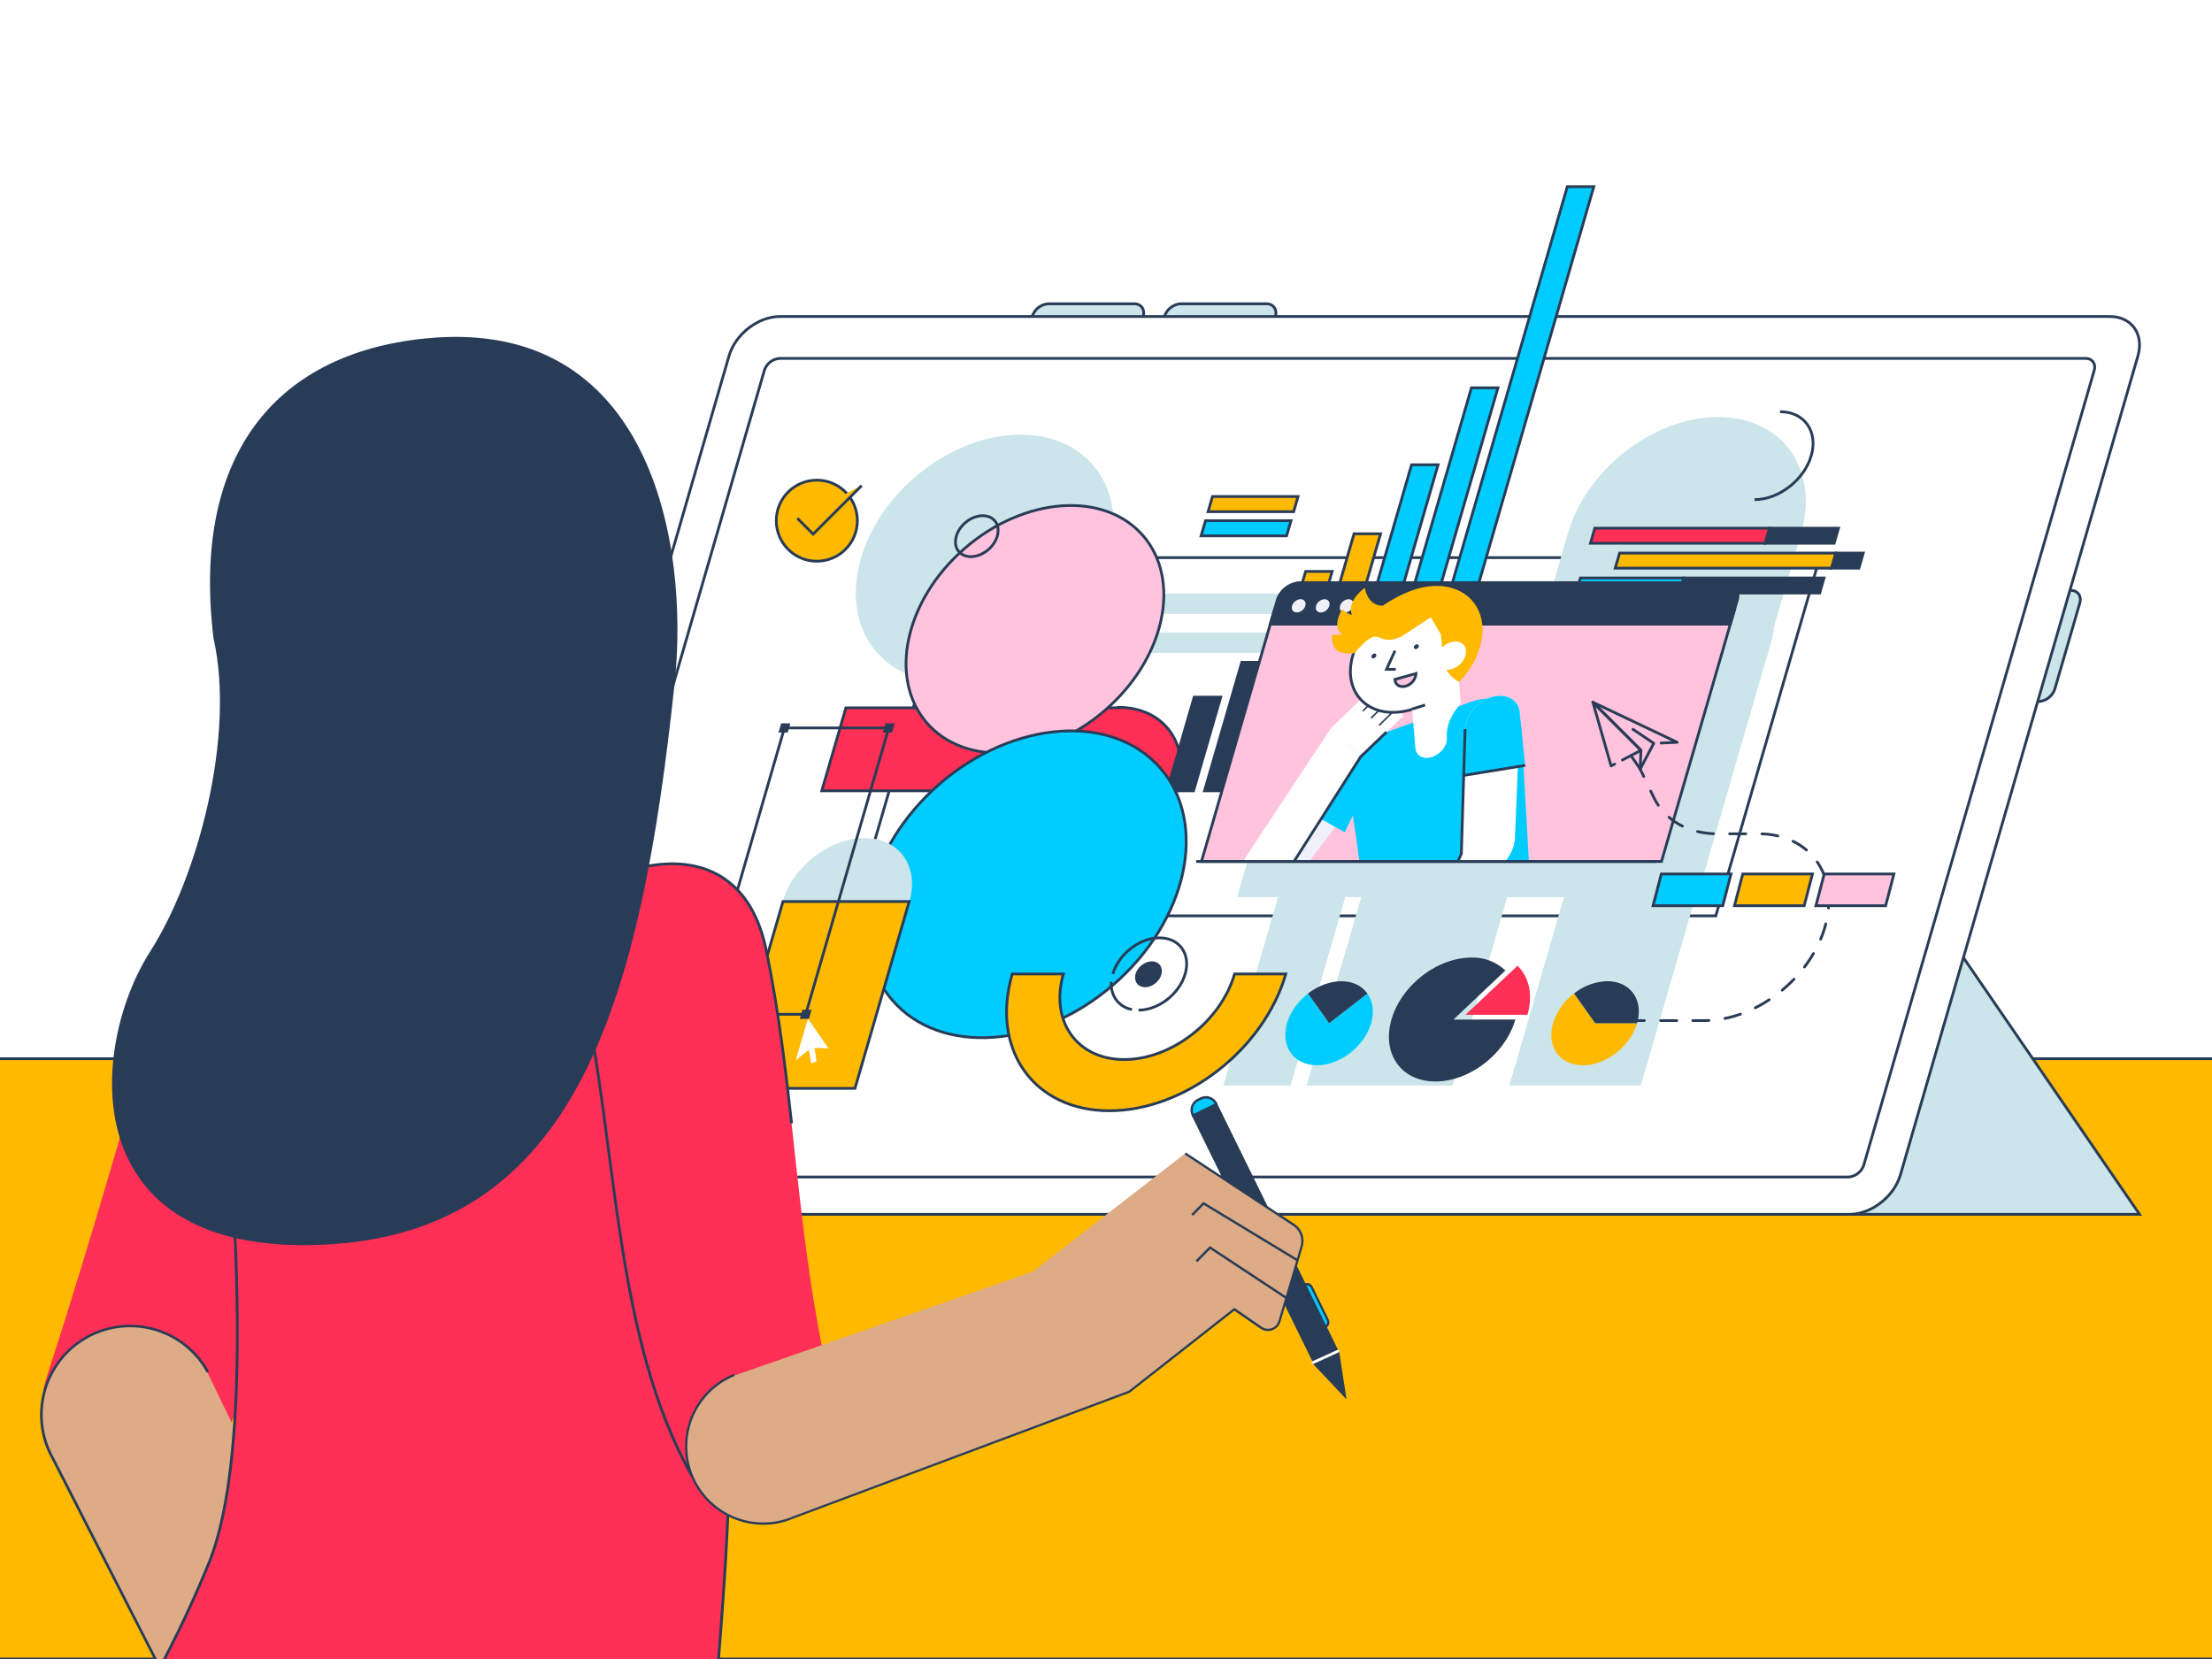 <svg viewBox="0 0 800 600" xmlns="http://www.w3.org/2000/svg" xmlns:xlink="http://www.w3.org/1999/xlink"><rect x="0" y="0" width="800" height="600" fill="#333333" stroke="none"/><clipPath id="a"><path d="m476.92 165.38h166.37l-42.28 145.82h-166.38z"/></clipPath><path d="m-12.56 0h825.11v479.29h-825.11z" fill="#fff"/><path d="m-12.56 382.89h836.05v217.11h-836.05z" fill="#ffba00" stroke="#293c57" stroke-miterlimit="10"/><path d="m175.25 300.35c-12 .87-20.66-8.4-22.4-20.18-2.52-17-9.91-30.78-24.79-40.44 0 0-.06-.1-.09-.08-1.42-20.45-3.32-40.83-5.49-61.22 21.38-1.19 42.62-2.7 64.07-3.86 3.39 34 7.42 71.07 8.88 104.22.65 14.7-8.23 20.69-20.18 21.56z" fill="#ddab85"/><path d="m710.1 346.34-514.91 47.28v45.56h578.6z" fill="#cbe5ea" stroke="#293c57" stroke-miterlimit="10"/><path d="m737.25 253.72c-2.54 0-4-2.06-3.27-4.6l9-31a6.62 6.62 0 0 1 5.93-4.6c2.54 0 4 2.06 3.27 4.6l-9 31a6.63 6.63 0 0 1 -5.93 4.6z" fill="#cbe5ea" stroke="#293c57" stroke-miterlimit="10"/><path d="m373.3 114.47a6.62 6.62 0 0 1 5.93-4.6h30.95c2.54 0 4 2.06 3.26 4.6a6.61 6.61 0 0 1 -5.93 4.6h-30.95c-2.56 0-4-2.07-3.26-4.6z" fill="#cbe5ea" stroke="#293c57" stroke-miterlimit="10"/><path d="m421.14 114.47a6.63 6.63 0 0 1 5.94-4.6h30.92c2.54 0 4 2.06 3.27 4.6a6.63 6.63 0 0 1 -5.94 4.6h-30.92c-2.54 0-4.01-2.07-3.27-4.6z" fill="#cbe5ea" stroke="#293c57" stroke-miterlimit="10"/><path d="m668.9 439.18h-481c-7.89 0-12.42-6.39-10.14-14.27l85.89-296.17c2.29-7.88 10.53-14.27 18.41-14.27h481c7.89 0 12.42 6.39 10.14 14.27l-85.89 296.17c-2.31 7.88-10.53 14.27-18.41 14.27z" fill="#fff" stroke="#293c57" stroke-miterlimit="10"/><path d="m668.44 425.68h-472.21c-2.42 0-3.81-2-3.11-4.38l83.31-287.3a6.3 6.3 0 0 1 5.65-4.38h472.21c2.41 0 3.8 2 3.1 4.38l-83.31 287.3a6.3 6.3 0 0 1 -5.64 4.38z" fill="none" stroke="#293c57" stroke-miterlimit="10"/><path d="m620.54 331.24h-312.07l37.57-129.56h312.08z" fill="none" stroke="#293c57" stroke-miterlimit="10"/><ellipse cx="356.25" cy="201.85" fill="#cbe5ea" rx="51.74" ry="38.76" transform="matrix(.756 -.654 .654 .756 -45.21 282.36)"/><path d="m442.47 392.6h24.29l19.95-68.81h-24.28z" fill="#cbe5ea"/><path d="m545.87 392.6h47.54l19.95-68.81h-47.54z" fill="#cbe5ea"/><path d="m405.04 228.74-2.14 7.39h152.25l2.14-7.39z" fill="#cbe5ea"/><path d="m416.86 214.66-2.14 7.38h152.25l2.15-7.38z" fill="#cbe5ea"/><path d="m472.54 392.6h52.81l19.96-68.81h-52.81z" fill="#cbe5ea"/><path d="m630.25 265.77h-84.33l21.08-72.77c6.75-23.29 31.1-42.17 54.39-42.17s36.71 18.88 29.96 42.17z" fill="#cbe5ea"/><g stroke="#293c57"><path d="m404.45 256h-98.52l-8.72 30h128.7c4.84-16.67-4.76-30.18-21.43-30.18z" fill="#ff2f55" stroke-miterlimit="10"/><path d="m441.49 252.12h-9.59l-9.83 33.89h9.59z" fill="#293c57" stroke-miterlimit="10"/><path d="m541.75 140.26h-9.59l-42.29 145.75h9.6z" fill="#0cf" stroke-miterlimit="10"/><path d="m576.43 67.5h-9.59l-63.4 218.51h9.59z" fill="#0cf" stroke-miterlimit="10"/><path d="m520.1 168.09h-9.59l-34.2 117.92h9.59z" fill="#0cf" stroke-miterlimit="10"/><path d="m499.3 193.06h-9.6l-26.95 92.95h9.59z" fill="#ffba00" stroke-miterlimit="10"/><path d="m481.79 206.66h-9.59l-23.01 79.35h9.59z" fill="#ffba00" stroke-miterlimit="10"/><path d="m458.7 239.54h-9.59l-13.48 46.47h9.59z" fill="#293c57" stroke-miterlimit="10"/><ellipse cx="374.45" cy="227.47" fill="#ffc3dd" rx="51.74" ry="38.76" stroke-miterlimit="10" transform="matrix(.756 -.654 .654 .756 -57.55 300.51)"/><ellipse cx="371.42" cy="319.71" fill="#0cf" rx="64.14" ry="48.04" stroke-miterlimit="10" transform="matrix(.756 -.654 .654 .756 -118.65 321.03)"/><ellipse cx="353.39" cy="193.8" fill="none" rx="8.56" ry="6.41" stroke-miterlimit="10" transform="matrix(.756 -.654 .654 .756 -40.64 278.52)"/><path d="m643.77 148.9c8.79 0 13.84 7.12 11.29 15.9s-11.73 15.9-20.51 15.9" fill="none" stroke-miterlimit="10"/></g><path d="m494.55 359.32c4.22 5.94 1.43 15.56-6.23 21.49s-17.27 5.94-21.49 0-1.42-15.55 6.23-21.49l7.63 10.75z" fill="#0cf"/><path d="m494.55 359.32-13.86 10.75-7.63-10.75c7.66-5.93 17.28-5.93 21.49 0z" fill="#293c57"/><path d="m548.85 349.26c4.12 4.1 5.68 10.52 3.58 17.75h-22.43z" fill="#ff2f55"/><path d="m525.65 368.74 18.79-17.74a17 17 0 0 0 -12.29-4.67c-12.38 0-25.31 10-28.9 22.4s3.53 22.4 15.9 22.4 25.31-10 28.9-22.4z" fill="#293c57"/><path d="m569.24 359.32a21.52 21.52 0 0 0 -7.56 10.75c-2.44 8.39 2.39 15.19 10.79 15.19s17.16-6.8 19.6-15.19h-15.2z" fill="#ffba00"/><path d="m592.07 370.07c2.43-8.4-2.4-15.2-10.79-15.2a20.1 20.1 0 0 0 -12 4.45l7.63 10.75z" fill="#293c57"/><path d="m663.34 196.46h-24.95l1.58-5.43h24.95z" fill="#293c57" stroke="#293c57" stroke-miterlimit="10"/><path d="m638.39 196.46h-63.17l1.57-5.43h63.18z" fill="#ff2f55" stroke="#293c57" stroke-miterlimit="10"/><path d="m672.3 205.47h-9.95l1.58-5.44h9.94z" fill="#293c57" stroke="#293c57" stroke-miterlimit="10"/><path d="m662.35 205.47h-78.18l1.58-5.44h78.18z" fill="#ffba00" stroke="#293c57" stroke-miterlimit="10"/><path d="m658.12 214.48h-50.82l1.57-5.44h50.82z" fill="#293c57" stroke="#293c57" stroke-miterlimit="10"/><path d="m607.3 214.48h-37.31l1.58-5.44h37.3z" fill="#0cf" stroke="#293c57" stroke-miterlimit="10"/><ellipse cx="415.56" cy="352.25" fill="#293c57" rx="4.84" ry="3.62" stroke="#293c57" stroke-miterlimit="10" transform="matrix(.756 -.654 .654 .756 -129.18 357.84)"/><path d="m467.86 185.06h-30.94l1.59-5.48h30.94z" fill="#ffba00" stroke="#293c57" stroke-miterlimit="10"/><path d="m465.32 193.8h-30.93l1.59-5.49h30.93z" fill="#0cf" stroke="#293c57" stroke-miterlimit="10"/><path d="m473.75 233.64h166.37l-26.33 90.82h-166.38z" fill="#cbe5ea"/><path d="m483.08 223.6h153.53c3.55 0 5.59 2.88 4.56 6.42l-2.49 8.6h-166.37l2.49-8.6a9.24 9.24 0 0 1 8.28-6.42z" fill="#cbe5ea"/><ellipse cx="482.73" cy="231.83" fill="#cbe5ea" rx="2.77" ry="2.08" transform="matrix(.756 -.654 .654 .756 -34 372.44)"/><ellipse cx="491.41" cy="231.83" fill="#cbe5ea" rx="2.77" ry="2.08" transform="matrix(.756 -.654 .654 .756 -31.88 378.12)"/><ellipse cx="500.08" cy="231.83" fill="#cbe5ea" rx="2.77" ry="2.08" transform="matrix(.756 -.654 .654 .756 -29.76 383.79)"/><path d="m460.86 220.76h166.38l-26.34 90.81h-166.37z" fill="#ffc3dd" stroke="#293c57" stroke-miterlimit="10"/><path d="m470.19 210.71h153.54c3.54 0 5.58 2.88 4.56 6.43l-2.5 8.59h-166.37l2.49-8.59a9.25 9.25 0 0 1 8.28-6.43z" fill="#293c57" stroke="#293c57" stroke-miterlimit="10"/><ellipse cx="469.85" cy="218.95" fill="#eff0f9" rx="2.77" ry="2.08" transform="matrix(.756 -.654 .654 .756 -28.71 360.86)"/><ellipse cx="478.52" cy="218.95" fill="#eff0f9" rx="2.77" ry="2.08" transform="matrix(.756 -.654 .654 .756 -26.59 366.54)"/><ellipse cx="487.2" cy="218.95" fill="#eff0f9" rx="2.77" ry="2.08" transform="matrix(.756 -.654 .654 .756 -24.47 372.22)"/><g clip-path="url(#a)"><path d="m493.22 234.94a11.13 11.13 0 0 1 -7.48 1.21c-4.69-.69-4-6.62-4-6.62s6.54 1.1 10.84-3.53 22.3 1.47 22.3 1.47z" fill="#ffba00"/><path d="m494.26 270.11c-4.12-2.22-10.38-.16-14 4.61l-31.64 42 14.92 8.05 31.64-42c3.62-4.77 3.2-10.43-.92-12.66z" fill="#eff0f9"/><path d="m490.9 231.49s-3.06.53-6.09-2.48.63-8.68.63-8.68 4.17 4.34 9.77 1.78 15.41 12.5 15.41 12.5z" fill="#ffba00"/><path d="m491.83 226.53s-2.54-.91-3.22-5.43 5-8.52 5-8.52.83 6.41 6.3 6.48 4.9 20.09 4.9 20.09z" fill="#ffba00"/><path d="m494.26 270.11c-4.12-2.22-10.38-.16-14 4.61l-11.14 17.4 2.1.86 1.77.53 13.34 7.49 8.86-18.25c3.61-4.75 3.19-10.41-.93-12.64z" fill="#0cf"/><path d="m532.1 253.8-46.35 16.57 13.77 95.4-6.83 5 62.14-26.22-4.63-81.18c-.49-8.58-8.73-12.92-18.1-9.57z" fill="#0cf"/><path d="m538.29 315.4a11.06 11.06 0 0 0 3.79-1.89 14 14 0 0 0 5.81-10.24l1.82-44.6c.09-5.08-4.27-8.07-9.75-6.69-5.47 1.38-10 6.61-10.07 11.68l-1.35 45.05c-.08 5.07 4.3 8.05 9.77 6.66z" fill="#fff"/><path d="m551.61 276.82-1.9-18.15c.09-5.08-4.27-8.07-9.75-6.69-5.47 1.38-10 6.61-10.07 11.68l-.52 16.75z" fill="#0cf"/><path d="m542 298.54c-4.41-.92-9.82 2.13-12.09 6.8l-15.1 34.85 12.88 8.08 18.17-39.62c2.28-4.65.56-9.2-3.86-10.11z" fill="#fff"/><path d="m527.7 348.27-12.88-8.08-13.35 16.64 12.88 8.09z" fill="#eff0f9"/><path d="m510.28 352.11-.49-.3-5.9 7.59.48.3z" fill="#293c57"/><path d="m513.81 354.03-.49-.3-5.9 7.59.48.3z" fill="#293c57"/><path d="m517.34 355.96-.49-.31-5.9 7.59.48.31z" fill="#293c57"/><path d="m452.67 320.54c3.95 1.71 9.58-.51 12.57-5l26.86-41.87-10.53-10.59-30.63 46.29c-2.94 4.48-2.22 9.47 1.73 11.17z" fill="#fff"/><path d="m481.56 263.12 10.54 10.58 15.59-14.93-10.54-10.59z" fill="#fff"/><path d="m498.57 262.14.4.4 6.93-6.84-.39-.4z" fill="#293c57"/><path d="m495.63 259.55.4.4 6.93-6.84-.4-.4z" fill="#293c57"/><path d="m492.69 256.95.39.4 6.94-6.84-.4-.4z" fill="#293c57"/><ellipse cx="509.91" cy="237.06" fill="#fff" rx="23.73" ry="17.77" transform="matrix(.756 -.654 .654 .756 -30.79 391.5)"/><ellipse cx="509.94" cy="236.94" fill="none" rx="23.73" ry="17.77" stroke="#293c57" stroke-miterlimit="10" transform="matrix(.756 -.654 .654 .756 -30.71 391.49)"/><path d="m518 273.76c3.12-1.05 5.48-4.17 5.27-7-.3-4.08 1.58-8.62 5.06-12.21l-1.25-15.35-17.29 5.8 2.09 25.55c.24 2.83 2.97 4.27 6.12 3.21z" fill="#fff"/><path d="m506.92 230.19c-9.85 4.46-6.87-5.68-16.82 5.78-.35.41-1.16.33-1.16.33-1.19-9.54 11.89-19.43 22.47-23a26.92 26.92 0 0 1 3.44-.92l.28-.05.66-.12.52-.08h.22c12.56-1.66 21.25 6.79 19.41 18.87a29.07 29.07 0 0 1 -8.25 15.59s-5.11-2.48-5.52-7.48l-1.07-9.68-3.64-6.19z" fill="#ffba00"/><ellipse cx="525.05" cy="236.94" fill="#fff" rx="5.92" ry="4.43" transform="matrix(.756 -.654 .654 .756 -27.02 401.38)"/><ellipse cx="512.41" cy="233.71" fill="#293c57" rx="1" ry=".75" transform="matrix(.756 -.654 .654 .756 -27.99 392.32)"/><ellipse cx="497.04" cy="237.06" fill="#293c57" rx="1" ry=".75" transform="matrix(.756 -.654 .654 .756 -33.93 383.08)"/><g stroke="#293c57" stroke-miterlimit="10"><path d="m512.11 243.59a5.1 5.1 0 0 1 -3.74 4.55c-2.09.59-3.82-.5-3.85-2.42z" fill="#ffc3dd"/><path d="m510.73 256.44 4.67-1.46" fill="none"/><path d="m529.87 263.69-1.35 45.05-10.6 24.28" fill="none"/><path d="m529.35 280.44 22.26-3.62" fill="none"/><path d="m504.52 235.34-3.07 6.73h3.35" fill="none"/><path d="m501.43 264.76-9.33 8.94-24.38 38.29" fill="none"/></g></g><path d="m586.76 274.87 6.71-3.51-17.38-17.38 6.58 23.03 1.3-.68" fill="none" stroke="#293c57" stroke-linecap="round" stroke-linejoin="round"/><path d="m576.09 253.98 30.49 14.49-5.82.25" fill="none" stroke="#293c57" stroke-linecap="round" stroke-linejoin="round"/><path d="m590.6 263.77 7.5 5.06-4.91 9.32.28-6.79-17.38-17.38" fill="none" stroke="#293c57" stroke-linecap="round" stroke-linejoin="round"/><path d="m589.85 273.25 3.34 4.9" fill="none" stroke="#293c57" stroke-linecap="round" stroke-linejoin="round"/><path d="m593.19 278.15 1.31 2.7" fill="none" stroke="#293c57" stroke-linecap="round" stroke-linejoin="round"/><path d="m597 286.1 1.13 2.33c4 8.27 12.46 13.12 22.92 13.12h14.95c18.66 0 29.4 15.12 24 33.78-5.42 18.66-24.93 33.78-43.58 33.78h-18.82" fill="none" stroke="#293c57" stroke-dasharray="5.83 5.83" stroke-linecap="round" stroke-linejoin="round"/><path d="m594.69 369.11h-3" fill="none" stroke="#293c57" stroke-linecap="round" stroke-linejoin="round"/><path d="m432.62 311.57h166.38" fill="none" stroke="#293c57" stroke-miterlimit="10"/><path d="m401.21 401.72c27.32 0 55.89-22.14 63.82-49.47h-18.53c-4.95 17.09-22.83 30.95-39.92 30.95s-26.92-13.86-22-30.95h-18.49c-7.93 27.33 7.8 49.47 35.12 49.47z" fill="#ffba00" stroke="#293c57" stroke-miterlimit="10"/><path d="m283.08 326c3.67-12.66 16.91-22.91 29.56-22.91s19.93 10.29 16.26 22.91z" fill="#cbe5ea"/><path d="m263.57 393.62h45.65l19.6-67.58h-45.65z" fill="#ffba00" stroke="#293c57" stroke-miterlimit="10"/><path d="m402.48 352.25c2.1-7.22 9.65-13.07 16.87-13.07s11.38 5.85 9.28 13.07-9.64 13.08-16.86 13.08" fill="none" stroke="#293c57" stroke-miterlimit="10"/><path d="m409.39 365.1a9.12 9.12 0 0 1 -5.39-3.1 9.62 9.62 0 0 1 -2.07-6.95" fill="none" stroke="#293c57" stroke-miterlimit="10"/><path d="m291.39 366.84h-37.72l30.03-103.57h37.73z" fill="none" stroke="#293c57" stroke-miterlimit="10"/><path d="m282.52 261.61h3.33l-.97 3.32h-3.32z" fill="#293c57"/><path d="m320.25 261.61h3.32l-.96 3.32h-3.33z" fill="#293c57"/><path d="m252.49 365.18h3.32l-.96 3.32h-3.32z" fill="#293c57"/><path d="m290.21 365.18h3.32l-.96 3.32h-3.32z" fill="#293c57"/><path d="m299.64 379.16-7.44-10.73-4.43 15.05 4.8-3.81.8 4.94 1.99-.79-.79-4.83z" fill="#fff"/><circle cx="295.41" cy="188.31" fill="#ffba00" r="14.66" stroke="#293c57" stroke-miterlimit="10"/><path d="m288.36 187.44 5.73 5.73 17.54-17.54" fill="#ffba00" stroke="#293c57" stroke-miterlimit="10"/><path d="m623.06 327.56h-25.21l2.99-11.48h25.21z" fill="#0cf" stroke="#293c57" stroke-miterlimit="10"/><path d="m652.51 327.56h-25.21l2.99-11.48h25.21z" fill="#ffba00" stroke="#293c57" stroke-miterlimit="10"/><path d="m681.97 327.56h-25.21l2.99-11.48h25.21z" fill="#ffc3dd" stroke="#293c57" stroke-miterlimit="10"/><path d="m112.83 314c20.76 7.7 23.42 19.87 20.31 41.83 0 0-.27 1-.28 1.05-13.27 49.34-33.86 117.12-49.86 159.61s-19.84 17.73-45.86 28.41c.49-1.84.26-1 .25-1-4.19-1.81-8.69-3.95-11.63-7.57-9-11.14-13.64-23.81-8.56-39.32 15.41-47 34.52-113.46 45.86-156.27 7.36-29 20.83-31 43.71-27.84z" fill="#ff2f55"/><path d="m31.4 483.55a32.1 32.1 0 0 1 43.6 12.76l56.92 118-44.92 45.87-68.34-133.07a32.1 32.1 0 0 1 12.74-43.56z" fill="#ddab85"/><path d="m86.57 660.46-68.11-133.22a34.55 34.55 0 0 1 -2.13-4.75 32.58 32.58 0 0 1 59.29-26.49l-.85.46a31.6 31.6 0 1 0 -55.45 30.34l68 133.1" fill="#293c57"/><path d="m199.81 424.16c12.58-24.33 24.19-49.16 35.19-74.26-4.58 55.22-11 110.93-22.19 165.24" fill="#ea2164"/><path d="m262.19 461c7.08 108-9.45 160.08-6.94 249.6-81.65-28.48-150.25-27.77-233.34-40.82 18.63-39.42 35.44-60 53.58-104.33 16.67-40.78 9.74-139.8 3-196.36a92.77 92.77 0 0 1 1.61-31.95c3.22-13.84 9-27.56 28-23.85 30.84 6 20.31 6.62 55 6.57 9.06 0 67.07-6.07 75.5-6.57-.04 0 16.51 39.71 23.59 147.71z" fill="#ff2f55"/><path d="m262.19 461c7.08 108-9.45 160.08-6.94 249.6-81.65-28.48-150.25-27.77-233.34-40.82 18.63-39.42 35.44-60 53.58-104.33 16.67-40.78 9.74-139.8 3-196.36a92.77 92.77 0 0 1 1.61-31.95c3.22-13.84 9-27.56 28-23.85 30.84 6 20.31 6.62 55 6.57 9.06 0 67.07-6.07 75.5-6.57-.04 0 16.51 39.71 23.59 147.71z" fill="none" stroke="#293c57" stroke-miterlimit="10"/><path d="m197.17 315.77c-1.81-22.17-4.22-45-6.36-66.43-20.75 1.12-41.28 2.58-62 3.73 2.1 19.72 3.94 39.42 5.31 59.2 0 0 .05 2.62.11 6.47a31.51 31.51 0 0 0 31.18 31 31.5 31.5 0 0 0 31.76-33.97z" fill="#ddab85"/><path d="m234.63 313.18c21.05-3.69 37.44 5.69 42.51 30.54 11.17 54.71 10.21 104.87 24.39 162.48 7.24 17.05 2.4 13.23 2.4 13.23-24.17 2.56-13.54 12.65-37.86 14.42.28.32-15.81 0-15.81 0-28-49.7-26.95-117.2-39.24-175.74-4.41-24.81 2.57-41.23 23.61-44.93z" fill="#ff2f55"/><path d="m301.53 506.2c7.24 17.05 2.4 13.23 2.4 13.23l-53.34 14.36" fill="none" stroke="#293c57" stroke-miterlimit="10"/><path d="m250.26 533.85c-28-49.7-26.95-117.2-39.24-175.74-4.41-24.81 2.57-41.23 23.61-44.93 21.05-3.69 37.44 5.69 42.51 30.54 2.38 11.62 4.2 23 5.74 34.34 1.28 9.46 2.37 18.85 3.41 28.24" fill="none" stroke="#293c57" stroke-miterlimit="10"/><path d="m250.24 533.85a27.94 27.94 0 0 1 15.36-36.38l107.67-37.47 35.14 43.38-121.79 45.81a27.93 27.93 0 0 1 -36.38-15.34z" fill="#ddab85"/><path d="m408.41 503.4-47.31-33.83 67.51-52.38 17.81 56.39z" fill="#ddab85"/><rect fill="#0cf" height="16.86" rx="1.89" transform="matrix(.899 -.439 .439 .899 -159.05 256.7)" width="3.78" x="473.75" y="463.91"/><path d="m479 480.47a2.35 2.35 0 0 1 -1.26-.07 2.29 2.29 0 0 1 -1.33-1.17l-5.74-11.75a2.31 2.31 0 1 1 4.15-2l5.74 11.75a2.32 2.32 0 0 1 -1.56 3.27zm-6.56-15.47a1.73 1.73 0 0 0 -.32.11 1.48 1.48 0 0 0 -.74.85 1.41 1.41 0 0 0 .07 1.12l5.74 11.75a1.48 1.48 0 0 0 .84.75 1.5 1.5 0 0 0 1.12-.07 1.48 1.48 0 0 0 .74-.85 1.41 1.41 0 0 0 -.07-1.12l-5.74-11.75a1.48 1.48 0 0 0 -.84-.75 1.46 1.46 0 0 0 -.8-.04z" fill="#293c57"/><path d="m483.89 489.03-8.38 4.09-44.02-89.67 8.38-4.09z" fill="#293c57"/><path d="m481.65 490.59-6 2.49a.6.6 0 0 1 -.79-.3l-43.95-89.53 9.13-4.46.18.38 43.94 89.5a.62.62 0 0 1 -.28.82zm-49.6-86.95 43.66 88.92 7.61-3.72-43.65-88.92z" fill="#293c57"/><path d="m475.16 492.94 8.72-4.26 2.48 16.13z" fill="#293c57"/><path d="m487 506.13-12-12.71a.62.62 0 0 1 .17-1l8.29-4.05a.62.62 0 0 1 .88.46zm-11.12-13.06 9.82 10.41-2.17-14.15z" fill="#293c57"/><path d="m434.35 397.35h.78a4.27 4.27 0 0 1 4.27 4.27 0 0 0 0 1 0 0h-9.32a0 0 0 0 1 0 0 4.27 4.27 0 0 1 4.27-4.27z" fill="#0cf" transform="matrix(.899 -.439 .439 .899 -131.23 231.35)"/><path d="m431.3 404-.28-.58a4.48 4.48 0 0 1 2.05-6l1.1-.53a4.48 4.48 0 0 1 6 2.05l.28.58zm3.24-6.34-1.1.54a3.62 3.62 0 0 0 -1.75 4.67l7.61-3.71a3.64 3.64 0 0 0 -4.76-1.5z" fill="#293c57"/><path d="m474.88 492.78 9-4.1" fill="#293c57" stroke="#fff" stroke-linecap="round" stroke-linejoin="round"/><path d="m428.61 417.19 40.61 26.71a4.86 4.86 0 0 1 2 5.44l-8.27 27.89a4.86 4.86 0 0 1 -7.41 2.62l-9.11-6.27-25.57-2.91z" fill="#ddab85"/><path d="m465.02 469.79-27.34-18.04-4.67 4.71-.6-.59 5.16-5.21 27.91 18.42z" fill="#293c57"/><path d="m469.32 456.33-33.97-20.58-3.9 3.96-.6-.59 4.36-4.44 34.55 20.93z" fill="#293c57"/><path d="m282.39 550.74a28.34 28.34 0 0 1 -17-53.87l.32.78a27.49 27.49 0 1 0 20.7 50.94l121.79-45.59 38.21-30 9.95 6.85a3.91 3.91 0 0 0 6-2.11l8-27a6.6 6.6 0 0 0 -2.71-7.42l-39.26-25.82.46-.7 39.26 25.82a7.41 7.41 0 0 1 3 8.36l-8 27a4.76 4.76 0 0 1 -7.26 2.56l-9.44-6.5-37.82 29.67-121.91 45.6a27.72 27.72 0 0 1 -4.29 1.43z" fill="#293c57"/><path d="m244 247c5.36-50.49-8.68-132.77-90.14-124.6-55.86 5.6-84.46 44.1-76.64 108.39 7.92 35.33-5.53 86.19-23 113.49-21.78 34.11-28.22 110.38 63.28 105.86s114.36-88.63 126.5-203.14z" fill="#293c57"/></svg>